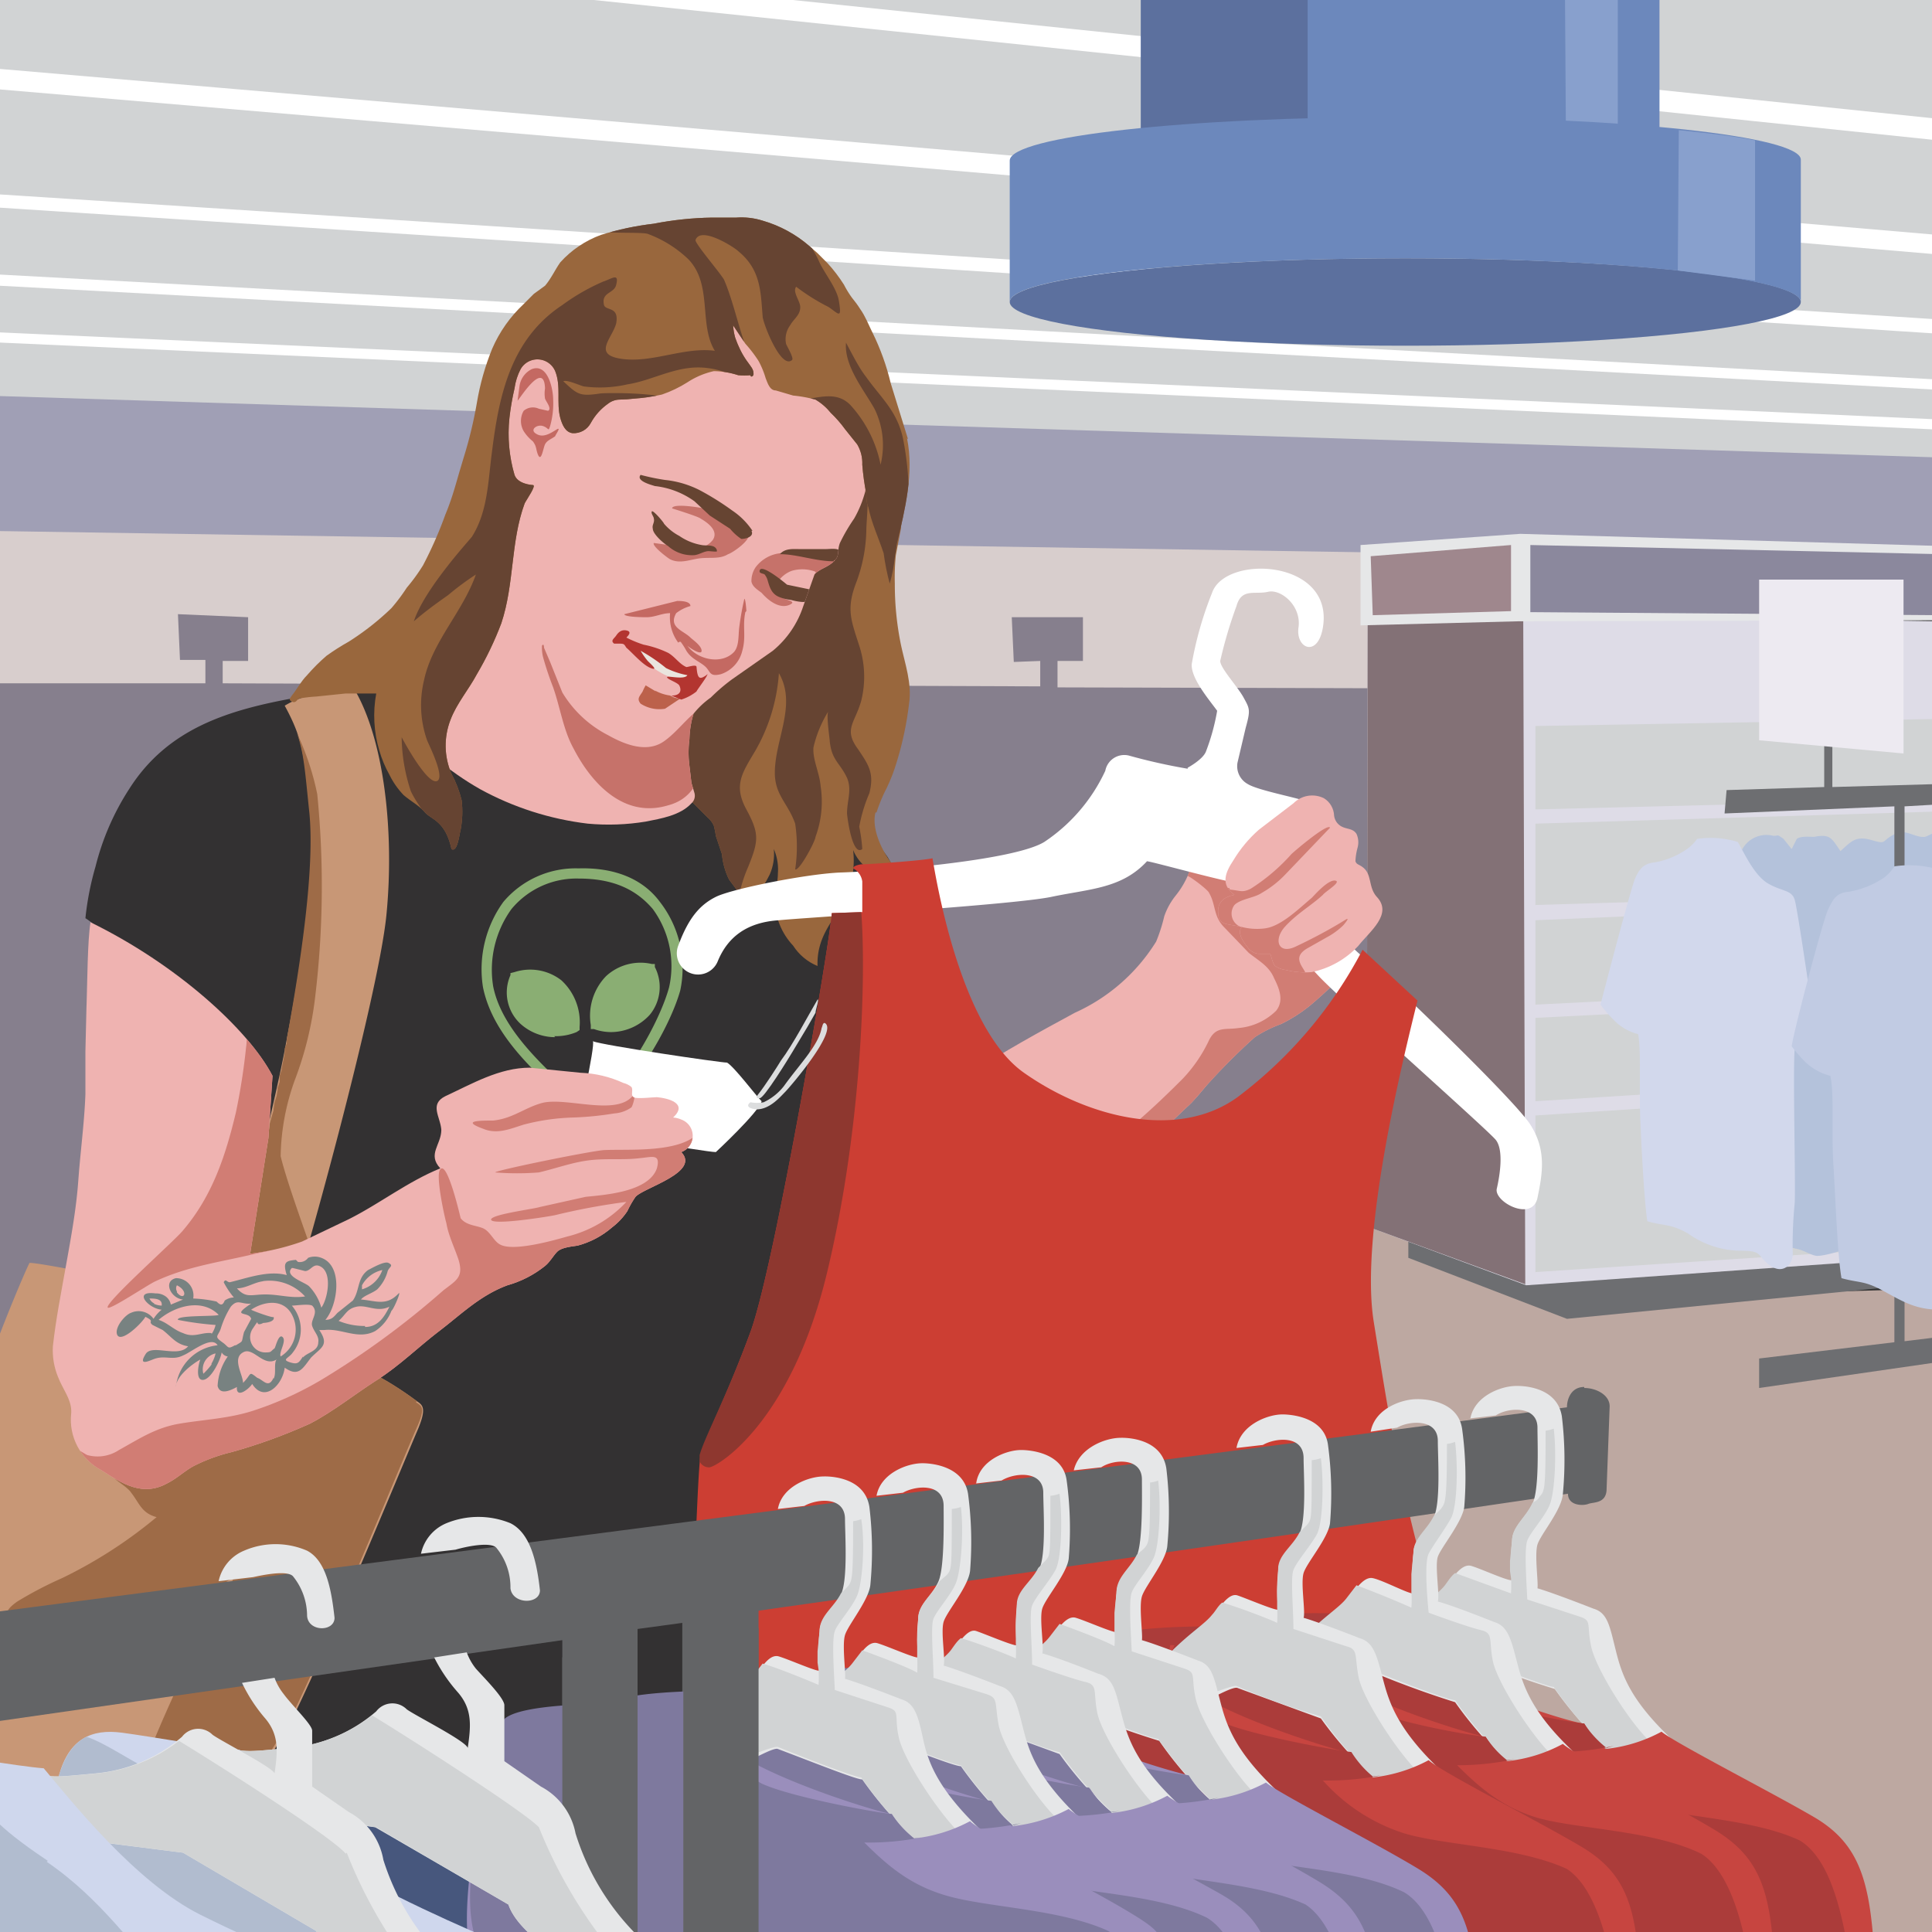 <svg viewBox="0 0 190 190" xmlns="http://www.w3.org/2000/svg"><rect x="0" y="0" width="190" height="190" fill="#333333" stroke="none"/><clipPath id="a"><path d="M0 0h190v190H0z"/></clipPath><clipPath id="b"><path d="M86.2 79.9a15.4 15.4 0 011-2.4 17.2 17.2 0 001-2.6 32.2 32.2 0 001.2-5.7c.3-2-.4-3.9-.8-5.8a29.4 29.4 0 01-.6-6 21.8 21.8 0 01.1-2.8l.5-2.6a4.4 4.4 0 000-1v-1.5a5.2 5.2 0 00-.3-2.2c-.7-1.3-2.4-1-3.6-.6-1.6.5-2.8 1.5-4.4 2a23.1 23.1 0 00-5 2 17.8 17.8 0 00-3.8 3.7 32.5 32.5 0 00-3.4 4.1 36 36 0 00-2.6 5 17 17 0 00-1 5.4 15.8 15.8 0 00.5 5.3 8.7 8.7 0 001 2.4 12.4 12.4 0 001.6 1.8l2 2a2.3 2.3 0 01.6.8 8.7 8.7 0 01.2 1L71 84a7 7 0 00.7 2.5c.5.7 1 1.2 1.2 2 0 .4 0 2 .4 2 .3-.1.3-.8.4-1a6.5 6.5 0 01.6-1.2 16.3 16.3 0 001.4-2.3 5 5 0 00.4-2.5 5 5 0 01.4 2.4c0 .9-.3 1.8-.3 2.6A6.6 6.6 0 0078 93a5.2 5.2 0 002.4 2c-.1-2.7 1.4-4.3 2.2-5.7a8.7 8.7 0 001.3-5.7 4.3 4.3 0 003.3 2.6c.4 0 1.4.4 1.7 0-1.7-1.4-3.3-4.4-2.8-6.3z"/></clipPath><clipPath id="c"><path d="M85.3 45.6a10.7 10.7 0 00-.7-5 12.1 12.1 0 00-2.8-3.9 6.8 6.8 0 00-1.4-1.2c-.7-.4-1.1-1-1.7-1.6A11.6 11.6 0 0074 32a21.3 21.3 0 00-10.9-.1 13 13 0 00-4.5 2.4 20.6 20.6 0 00-3.4 3.3c-.2-1.5-1.4-3-3-2.2-1.3.4-1.7 1.8-2 3-.5 2.2-1.5 9.7 1.8 9.7l-2.3 5.3a30.6 30.6 0 01-2.6 4.8 13.8 13.8 0 01-2.9 3.9 16.7 16.7 0 00-3 2.7 7.7 7.7 0 00-.8 6.9 3.4 3.4 0 001 1.2 15.8 15.8 0 001.5 1.7 28.6 28.6 0 004.3 3A29.3 29.3 0 0057.8 81a22.5 22.5 0 005.7-.2c1.5-.3 3.4-.6 4.5-1.8a1 1 0 00.3-1l-.3-1-.2-1.7a10 10 0 010-2.6 9.3 9.3 0 01.4-2.5 8.2 8.2 0 011.7-1.6 18.4 18.4 0 012.1-1.8l4-2.8a9.5 9.5 0 003-4.4l1.1-3.1c.5-.6 1.4-.7 2-1.4.5-.5.2-.9.5-1.7A17.5 17.5 0 0184 51a11.1 11.1 0 001.1-2.7c0-.3.4-2.5.2-2.6z"/></clipPath><clipPath id="d"><path d="M89.3 43.2l-1.7-5.5a23.8 23.8 0 00-1.8-5c-.4-.8-.7-1.6-1.2-2.3a10.4 10.4 0 00-.8-1.1A9.5 9.5 0 0183 28a15.3 15.3 0 00-1.6-2.1l-1-1-.8-.7a12.2 12.2 0 00-4.6-2.5 7 7 0 00-2.6-.3h-2.4a32.3 32.3 0 00-5.7.6 28.6 28.6 0 00-5.2 1.1 10 10 0 00-4 2.7c-.5.7-.9 1.6-1.5 2.3l-1.1.8-1 1a13.2 13.2 0 00-3.1 4.4 25 25 0 00-1.5 5.3 42.3 42.3 0 01-1.3 5.4c-.6 1.9-1 3.7-1.8 5.6a39.4 39.4 0 01-2.2 5 18.5 18.5 0 01-1.6 2.2 18.4 18.4 0 01-1.5 2 26.2 26.2 0 01-4.2 3.3 22.6 22.6 0 00-2.2 1.4 18.7 18.7 0 00-1.9 1.9c-.6.6-1 1.4-1.5 2-.1.2-.4.4 0 .6s.5-.2.7-.3a14.2 14.2 0 011.7-.2l2.9-.3h3a12 12 0 00.3 5.6 11.3 11.3 0 001 2.4 7.8 7.8 0 001.4 2c.7.6 1.5 1 2.1 1.7s2 .8 2.6 3.6c.6.4.8-1.6.9-1.9a9.5 9.5 0 00.1-2.9 11.2 11.2 0 00-1-2.6 7 7 0 01-.1-5.3c.6-1.6 1.8-3 2.6-4.5a32.5 32.5 0 002.4-5c1.3-3.9.9-8 2.3-11.8.2-.4 1.2-1.8.8-1.8-.1 0-1.5-.1-1.8-1a14.5 14.5 0 01-.5-5.6 25.2 25.2 0 01.5-2.9 5.8 5.8 0 01.6-1.9 1.9 1.9 0 013.4.2c.6 1.5.1 3.1.5 4.6.2.7.5 1.4 1.2 1.5a1.9 1.9 0 001.8-1 5.6 5.6 0 011.7-1.9 1.9 1.9 0 011.1-.4 14.7 14.7 0 001.5-.1 17.2 17.2 0 002.7-.4 11.9 11.9 0 002.5-1.2 7.8 7.8 0 012.6-1.1 8 8 0 012.4.4 7.3 7.3 0 001.2 0s0 .2.2.1a.3.3 0 00.1-.3c0-.4-.3-.7-.5-1a7.7 7.7 0 01-.8-1.3 10.4 10.4 0 01-.5-1.2 5.7 5.7 0 01-.2-1.2l1.2 1.8a13.4 13.4 0 011.3 1.7 8.7 8.7 0 01.7 1.7c.2.5.4 1.2 1 1.2l1.7.5a13.2 13.2 0 012.2.4 5.5 5.5 0 011.5 1.3 11.7 11.7 0 011.4 1.6l1.2 1.5a3.6 3.6 0 01.5 2 25.7 25.7 0 00.4 2.9c0 .4 0 .8.2 1.3.3 1.5 1 3 1.5 4.5a23.6 23.6 0 00.6 3 14.9 14.9 0 00.5-2.6l.2-1.3c.8-3.4 1.7-7 1-10.4z"/></clipPath><clipPath id="e"><path d="M67 110.1a2.4 2.4 0 00-.8-.2c1.5-1.4-.5-1.9-1.6-2-.4 0-2 .2-2.3 0s0-.7-.2-1a2 2 0 00-.8-.4 11 11 0 00-4.2-1l-5-.5c-3 0-5.7 1.6-8.3 2.8-1.6.8-.5 2-.4 3.3 0 1.5-1.4 2.4-.1 3.8-3.2 1.3-6 3.5-9 5l-4.6 2.2a24 24 0 01-5.1 1.2l1.8-11.4.4-6.1c-2.4-4.6-9.5-11-17.9-15.1-.3 1.9-.3 5.7-.4 8.5l-.1 4.2v4.2c-.1 2.8-.5 5.7-.7 8.5s-.7 5.5-1.2 8.3-1 5.3-1.3 8a6.9 6.9 0 00.5 3c.5 1.3 1.4 2.3 1.3 3.6a5.6 5.6 0 003 5.6c2 1.3 4 2.6 6.4 1.3 1-.5 1.7-1.2 2.6-1.7a16.8 16.8 0 013.8-1.4 54 54 0 007.7-2.8c2.3-1.2 4.4-2.9 6.6-4.3s4-3.2 6.1-4.8 4-3.5 6.7-4.5a10.4 10.4 0 003.7-1.9c.5-.4.8-1 1.2-1.4s1.3-.5 2-.6a8.5 8.5 0 003.4-1.8 6.5 6.5 0 001.5-1.6 9.5 9.5 0 01.8-1.4c.8-.9 6.4-2.4 4.5-4.4a1.7 1.7 0 000-3.2z"/></clipPath><clipPath id="f"><path d="M132.5 95c-1-1.3-2.7-1.8-3.6-3.2s-1-3.5-2.6-4.4a19.3 19.3 0 00-4.3-2.7c-1-.3-3.6-1.3-4.5-.4-.5.4-.4 1.1-.6 1.6a8.6 8.6 0 01-1.3 2.2 6.7 6.7 0 00-1.1 2 16.3 16.3 0 01-.8 2.5 18.2 18.2 0 01-8 7c-3.5 1.9-7 3.8-10.3 6-.5.3-1.2.7-1.3 1.3-.3.8.5 2 .9 2.7a20.3 20.3 0 003.2 4.4c2.4 2.2 5.2 4.5 8.7 3.3 3.3-1.2 5.5-4.1 7.8-6.5l2-1.9c.7-.6 1.4-1.5 2-2.2a61.8 61.8 0 014.7-4.7 12.6 12.6 0 012.6-1.3 14.7 14.7 0 002.7-1.7c.5-.4 4.1-3.5 3.8-4z"/></clipPath><clipPath id="g"><path d="M135.4 88.2c-.9-1-.4-2.3-1.5-3-.3-.2-.5-.2-.6-.5a5.8 5.8 0 01.2-1.3 2 2 0 00-.1-1.4c-.4-.6-1-.4-1.6-.8a1.4 1.4 0 01-.6-1 2.1 2.1 0 00-1-1.7 2.6 2.6 0 00-3 .5l-3.4 2.6a12.7 12.7 0 00-2.5 3c-.8 1.2-1.3 2.4.1 3.4-1 .2-1.7.7-1.6 1.8 0 1.4 1.4 1 2.3 1.4-.5.6.3 1.6.7 2.1a1.5 1.5 0 001 .5h1.1c.1 0 .2.9.5 1.2a2.4 2.4 0 001.1.4 7.7 7.7 0 002.5.2 8.7 8.7 0 004.6-2.6c1.1-1.4 3.4-3.1 1.8-4.8z"/></clipPath><g clip-path="url(#a)"><path d="M136 192.2l-3.3-73 22.4 8.5 36.6-1-.4 64.4z" fill="#bda8a1"/><path d="M-1.4 50.5v19.7L137 71l54.2-12.7v-4.6z" fill="#d8cecd"/><path d="M-1.5 39.1l192.8 6.3V-.8H-1.5z" fill="#d1d3d4"/><path d="M-2.3 8.6l.2-2 193.8 16.6-.2 1.9zM-1.9 20.3V19L192 31.5l-.1 1.4zM-1.9 28v-1.1L192 37.4l-.1 1zM-2 33.6v-1l193.8 8.7v1zM46.9-1.2l.2-2 145.6 15.1-.2 2.1z" fill="#fff"/><path d="M104 67.6V65h2.5v-4.3h-7l.2 4.4 2.6-.1v2.5l-80.4-.3v-2.2h2.5v-4.3l-6.9-.3.2 4.5h2.5v2.3H-1.4l-1.4 69.2 23.5-13.3 120.5-6.7V67.7z" fill="#867f8d"/><path d="M-1.6 38.9L191.1 45v10.2l-192.9-3z" fill="#a09fb5"/><path d="M138.5 120.7v3l15.6 6 32.6-3.2v-3.3l-35 2.4z" fill="#6d6e71"/><path d="M134.5 61l15.3-.5 41.3.6v62.4l-41 2.9-15.7-5.8.1-59.5z" fill="#dedce7"/><g fill="#d1d3d4"><path d="M151 71.4l39.8-.7v7.9l-39.8 1zM151 81l39.8-1.2v8L151 89zM151 90.5l39.8-1.7v8l-39.8 2zM151 100.1l39.8-2v7.7l-39.8 2.5zM151 109.7l39.8-2.6v15.4l-39.8 2.6z"/></g><path d="M134.5 61l15.3-.5.2 65.8-15.6-5.7z" fill="#837176"/><path d="M133.8 61.5v-7.9l15.7-1.1 41.6 1.2V61l-41.8.1z" fill="#e6e7e8"/><path d="M150.5 53.6v6.6l40.4.3v-6z" fill="#8b889d"/><path d="M135 60.5l13.6-.4v-6.5l-13.8 1.1z" fill="#9f878d"/><path d="M191.2 84a10.6 10.6 0 00-.5-2c-.4-.3-1 .2-1.4.3-1 .1-1.8-.8-2.9-.3-1.5.7-.7 1.1-2.4.6-1.5-.4-1.9.1-3 1.1-.9-1.3-1-1.7-2.6-1.4-.4 0-1.3-.1-1.7.2l-.5 1-.8-1c-.7-.5-.4-.3-1-.3a2.7 2.7 0 00-3.1 1.4c0-.4-.3.2-.3.2a3.8 3.8 0 000 1.7l.9 6c.3 3.4.8 6.8 1.4 10.2 1.2 6.1 0 12 .6 18.2 0 1.2-.3 2.2.8 2.7.6.2 1.3 0 1.9.2.7.1 1.4.6 2 .7s3.6-.7 3.9-1.3l-.3-1.2a10 10 0 01.1-2.6c.4-3.2-.1-6.9-.1-10.2a57.1 57.1 0 01.8-10 21 21 0 014.5-10.2 4.3 4.3 0 011.4-1.1c.5-.3.8 0 1.4-.3a2.7 2.7 0 00.9-2.6zm-.4.7a7.5 7.5 0 00-.1-.9 1.1 1.1 0 010 .9zm-.3-2.1a2.6 2.6 0 00-.2-.3c.2 0 .2.1.2.3z" fill="#b4c2db"/><path d="M173 133.6v2.9l18-2.6-.4-2.4-3.3.4V79.3l3.5-.2v-2l-10.6.3v-4.5h-.8v4.5l-9.6.3-.2 2.3 16.7-.7V132z" fill="#6d6e71"/><path d="M173 57v15.8l14.2 1.3V57z" fill="#edeaf1"/><path d="M157.4 98.8c.3-1.2 3-11.5 3.4-12.4s.8-1.5 2-1.6a8 8 0 003.1-1.3 4 4 0 001-1 9.2 9.2 0 014 .3c.6 1 1.6 3.3 3 4.1s2.3.6 2.6 1.6 1.8 11.4 2 12.8a3.1 3.1 0 01-2 1.8c-.2 2.2.1 13 0 15.2a41.6 41.6 0 00-.2 4.8c.1 1.3-1 2.3-2.3 1.3s-.6-1.4-2.9-1.4a9 9 0 01-5.1-1.7c-1.8-1-2.3-.7-4-1.2-.3-2-.6-7.6-.7-10.4s.1-6.5-.2-8a5 5 0 01-2.4-1.4 12.6 12.6 0 01-1.3-1.5z" fill="#d2d8ec"/><path d="M192.3 88.4c-.8-1-1.3-2.2-1.7-2.9a10 10 0 00-4.3-.3 4.3 4.3 0 01-1 1.1 8.8 8.8 0 01-3.5 1.4c-1.2.1-1.5.7-2 1.7s-3.4 12-3.6 13.5a14.5 14.5 0 001.2 1.4 5.5 5.5 0 002.6 1.5c.4 1.7.1 5.6.3 8.7s.4 9 .8 11.2c1.8.5 2.2.2 4.2 1.3s3.2 1.8 5.5 1.8a6.7 6.7 0 011.5.1z" fill="#c1cbe3"/><path d="M112.2-1.1h51v15.3h-51z" fill="#6c88bc"/><path d="M112.2-1.1h16.4v15.3h-16.4z" fill="#5c709e"/><path d="M153.9-1.6h5.2v15.3H154z" fill="#88a0cd"/><ellipse cx="138.2" cy="29.7" fill="#5c709e" rx="38.9" ry="4.3"/><path d="M138.2 11.5c-21.5 0-38.9 1.9-38.9 4.3v13.9c0-2.4 17.4-4.3 38.9-4.3s38.9 2 38.9 4.3v-14c0-2.3-17.4-4.2-38.9-4.2z" fill="#6c88bc"/><path d="M165 26.6l7.6 1V13.8c-2-.4-4.5-.7-7.5-1z" fill="#88a0cd"/><path d="M90.7 90c-1.4-1.4-2.4-4-3.4-5.7a12.6 12.6 0 00-6.1-4.7c-3-1.1-5.1-2.9-8.4-3-3.7-.1-7.3.8-11 .6-6.7-.3-12-2-17-6.8-.8-.8-2-2.6-3-3-.8-.3-1.7 0-2.6.2-3.3.6-6.7.5-10 1-6.7 1.2-12.7 3-16.5 9a25.2 25.2 0 00-3.3 7.6 28.6 28.6 0 00-1 5.1c1.7 1 10 9.1 14.2 13 1.1 1.2-1.3 15.3-1.9 18.9a18.1 18.1 0 00.3 9c1.1 3.4 2.5 6.7 3 10.3 1 5.7-.5 12-1 17.7-.6 6-1.7 11.8-2.4 17.7a43.1 43.1 0 00.1 8.2 42.2 42.2 0 01.3 4.6c0 .4-.3 1.8-.1 2 .4.7 1.1.2 1.9.2 3 0 6 .5 9 .4a66.6 66.6 0 0111 1 57.4 57.4 0 0010.1.6c3.3 0 6.6.7 9.9 0 2.6-.4 5.3-1 8-1.3l4.7-.8c1.6-.2 2.4.3 1.9-1.5-.8-2.8-.5-5.3-.6-8.3-.1-3.2-.6-6.3-.7-9.6-.1-2.6-.7-5.1-.5-7.8a27 27 0 013-10.6 91.7 91.7 0 004.2-10.3l.3-.1a18.1 18.1 0 00.8-3.3l1.4-5.6a152 152 0 003.6-21.9c.4-4 1.2-8 1.3-12 0-1.9-.2-3.7 0-5.6 0-.7.9-4.7.5-5.2z" fill="#333132"/><path d="M58.4 110l-.3-.2c-3.2-1.8-3.7-2.5-3.8-2.8-3.1-2.9-6-6-6.8-9.9a11.3 11.3 0 012-8.4 9.3 9.3 0 017.4-3.3c3.5-.1 6.3 1 8 3.3a10.6 10.6 0 012 8.7c-1 3.6-4.7 10-8.3 12.3zm-2.9-3a19.3 19.3 0 002.8 1.7c3.3-2.3 6.6-8.3 7.5-11.6a9.5 9.5 0 00-1.6-7.7c-1.7-2-4-3-7.3-3a8.3 8.3 0 00-6.6 3 10.2 10.2 0 00-1.8 7.6c.7 3.5 3.6 6.6 6.6 9.4l.5.4z" fill="#8aae73"/><path d="M60.1 101.5a5.1 5.1 0 01-1.7-.3h-.3v-.4a5.6 5.6 0 011.5-4.8 5 5 0 014.5-1.2h.3v.3a4.3 4.3 0 01-.5 4.7 5.2 5.2 0 01-3.8 1.7zM54.6 102a5.1 5.1 0 01-3.4-1.3 4.2 4.2 0 01-1-4.8v-.2l.4-.1a5 5 0 014.6.8A5.6 5.6 0 0157 101v.3l-.3.2a5.3 5.3 0 01-2.2.4z" fill="#8aae73"/><path d="M78.6 184c.3-2.5.3-6.3-1.5-7.2-1.5-.7-6 1-7.5 1a127.6 127.6 0 01-23.4.5c-6.7-.5-13.4-1.3-20.1-1.7-7-.4-9.3-1-8.7 7.4.6 8 1.7 11 10 10.4 7.2-.5 14.3-.4 21.5-.8l24-1.5c6.5-.5 4.8-2.1 5.7-8.2z" fill="#47577d"/><path d="M28 69.4c1-.6 2.5-1.3 6.8-1.7 3 5 4 14.2 3.2 22.3s-8.4 35.7-10 40c1.4 1.1 8.6 5 10 5.8a33.4 33.4 0 013 2c.6.4 1 .7 0 3s-10.6 25.6-13 29.6-4.2 7-8.3 7.2S.3 175-.8 174.7l-.1-40.9c0-.6 3-8 3.8-9.6 1.1-.1 18.9 3.6 18.9 3.6 1.6-4.4 5.5-20.4 6.4-25.6 1.5-7.7 2.9-17 2.3-22.5s-.7-7-2.5-10.3z" fill="#c89776"/><path d="M41 137.8a33.4 33.4 0 00-3-2c-1.5-.9-8.7-4.7-10-5.8l2.3-8c-.8-2.3-2.2-6.2-2.7-8.3a23 23 0 011.4-7.5 33.8 33.8 0 002-8.2 91.4 91.4 0 00.2-19.9 26.2 26.2 0 00-2-6c.7 2 .8 3.8 1.2 7.6.6 5.5-.8 14.8-2.2 22.5v.4l-.2.5v.4l-.1.6-.1.5-.1.5v.1l-.2.6v.6l-.2.6v.2l-.1.6-.2.6-.1.7v.1l-.4 1.4c0 .6-.2 1-.3 1.6l-.2.7-.4 1.5-.5 2.3L23 124c.2 2.5.5 5.5-.7 7-2 2.4-4.6 4.5-6.7 6.9-1.4 1.6-5.7 5.1-4.3 7.5.1.2 1.3.9 1.6 1.4.8 1 1 2 2.5 2.4a45.3 45.3 0 01-9.3 6 37.6 37.6 0 00-4.4 2.3c-1.7 1.2-1 1.6.7 2.2 6.7 2.3 15-1 20.6-4.6-1 2.8-3 5.4-4.2 8A136 136 0 0014 174a17.6 17.6 0 00-1.4 3l.6.1 1 .1h.5l1 .2H19.5c4.1-.2 6-3.3 8.4-7.2s12-27.4 13-29.6.6-2.3 0-2.7z" fill="#9e6b47"/><g clip-path="url(#b)"><path d="M86.2 79.9a15.4 15.4 0 011-2.4 17.2 17.2 0 001-2.6 32.2 32.2 0 001.2-5.7c.3-2-.4-3.9-.8-5.8a29.4 29.4 0 01-.6-6 21.8 21.8 0 01.1-2.8l.5-2.6a4.4 4.4 0 000-1v-1.5a5.2 5.2 0 00-.3-2.2c-.7-1.3-2.4-1-3.6-.6-1.6.5-2.8 1.5-4.4 2a23.1 23.1 0 00-5 2 17.8 17.8 0 00-3.8 3.7 32.5 32.5 0 00-3.4 4.1 36 36 0 00-2.6 5 17 17 0 00-1 5.4 15.8 15.8 0 00.5 5.3 8.7 8.7 0 001 2.4 12.4 12.4 0 001.6 1.8l2 2a2.3 2.3 0 01.6.8 8.7 8.7 0 01.2 1L71 84a7 7 0 00.7 2.5c.5.7 1 1.2 1.2 2 0 .4 0 2 .4 2 .3-.1.3-.8.4-1a6.5 6.5 0 01.6-1.2 16.3 16.3 0 001.4-2.3 5 5 0 00.4-2.5 5 5 0 01.4 2.4c0 .9-.3 1.8-.3 2.6A6.6 6.6 0 0078 93a5.2 5.2 0 002.4 2c-.1-2.7 1.4-4.3 2.2-5.7a8.7 8.7 0 001.3-5.7 4.3 4.3 0 003.3 2.6c.4 0 1.4.4 1.7 0-1.7-1.4-3.3-4.4-2.8-6.3z" fill="#99673d"/><path d="M85.5 78c.5-2-.1-2.8-1.1-4.3-1.5-2-.3-2.6.3-4.8a9.8 9.8 0 00-.2-5.4c-.8-2.5-1.3-3.6-.3-6.2a15.4 15.4 0 001-5.2c0-1 .5-5.4-.3-6-1-.7-2 2.2-2.4 3a29.9 29.9 0 01-3.8 5.9 27.5 27.5 0 00-4.4 7.2c-1.7 3.7-6.1 4.4-7.6 8.4s0 8 1.2 11.8a33.7 33.7 0 002.8 6.2c.4.7 1.7 3.7 2.2 2.4.1-.2-.3-2-.3-2.5a14 14 0 011-3.3c1-2.5 1.1-3.2-.2-5.6s-.4-3.6.9-5.8a17.7 17.7 0 002.3-7.6c1.8 3.1-.4 6.5-.4 9.8 0 2.2 1.3 3 2 5a15.2 15.2 0 010 4.5c.4.2 2-2.8 2-3.2a10 10 0 00.5-5c-.1-1.3-.8-2.6-.7-3.8a11.6 11.6 0 011.5-3.6c-.3.2.1 2.7.1 3 .2 1.9 1 2.1 1.7 3.6.5 1.2 0 2.2 0 3.5 0 .2.5 4.3 1.5 3.5a16 16 0 00-.3-2.2 15.3 15.3 0 011-3.3z" fill="#664432"/></g><g clip-path="url(#c)"><path d="M85.3 45.6a10.7 10.7 0 00-.7-5 12.1 12.1 0 00-2.8-3.9 6.8 6.8 0 00-1.4-1.2c-.7-.4-1.1-1-1.7-1.6A11.6 11.6 0 0074 32a21.3 21.3 0 00-10.9-.1 13 13 0 00-4.5 2.4 20.6 20.6 0 00-3.4 3.3c-.2-1.5-1.4-3-3-2.2-1.3.4-1.7 1.8-2 3-.5 2.2-1.5 9.7 1.8 9.7l-2.3 5.3a30.6 30.6 0 01-2.6 4.8 13.8 13.8 0 01-2.9 3.9 16.7 16.7 0 00-3 2.7 7.7 7.7 0 00-.8 6.9 3.4 3.4 0 001 1.2 15.8 15.8 0 001.5 1.7 28.6 28.6 0 004.3 3A29.3 29.3 0 0057.8 81a22.5 22.5 0 005.7-.2c1.5-.3 3.4-.6 4.5-1.8a1 1 0 00.3-1l-.3-1-.2-1.7a10 10 0 010-2.6 9.3 9.3 0 01.4-2.5 8.2 8.2 0 011.7-1.6 18.4 18.4 0 012.1-1.8l4-2.8a9.5 9.5 0 003-4.4l1.1-3.1c.5-.6 1.4-.7 2-1.4.5-.5.2-.9.5-1.7A17.5 17.5 0 0184 51a11.1 11.1 0 001.1-2.7c0-.3.4-2.5.2-2.6z" fill="#efb3b1"/><path d="M54.8 42.2c-.5.3-1.3.9-2 .5-.8-.4 0-1 .6-.8s.5.6.7 0a8.1 8.1 0 00.3-2.6c0-1-.5-3.6-2.1-3a2.2 2.2 0 00-1.2 1.6l-.2 1.5c.1 0 2.6-4.1 2.7-1.2a3.1 3.1 0 000 1c.1.3.7 1 .3 1.2l-.9-.2a1.4 1.4 0 00-1.5.2 2 2 0 000 2 4.1 4.1 0 00.9 1c.3.4.3.6.4 1 .4 1.4.6-.3.8-.7s.6-.5 1-.8c0-.1.6-.9.2-.7z" fill="#c46962"/><path d="M73.6 52.5c-.2-.3-1.2-.6-1.5-.8L70 50.2c-.4-.2-3.9-.8-3.9-.2 0 0 2.6.8 2.8 1 .7.4 1.8 1.2 1.2 2.1a2.2 2.2 0 01-2.1.8l-3.7-.5c-.2.3 1.4 1.5 1.6 1.6 1 .5 2 0 3-.1s1.9.1 2.7-.4c.4-.1 2.3-1.4 2-2zM82.3 55c.1-.2-2.2-.6-2.6-.6a15.6 15.6 0 00-2.9 0 3.5 3.5 0 00-2.5 1.4 2.4 2.4 0 00-.4 1.4c.1.5.6.8 1 1.1.6.7 1.7 1.6 2.7 1.2.7-.3.1-.4-.4-.6s-.9-.4-1-.8c0-.9 1-1.8 1.8-2a3.7 3.7 0 011.8 0c.8.2.2.2.3.6 0 0 2.6-.7 2.1-1.7z" fill="#c6726a"/><path d="M73.4 60.1c0-.2-.1-1.3-.2-1.2a27.3 27.3 0 00-.5 2.8c-.1.8 0 1.8-.5 2.4-1.2 1.3-3.6.8-4.6-.6.2.2 1.4 1 1.4.5s-.9-1.1-1.1-1.3c-.7-.7-2.2-1-1.4-2.4a4 4 0 011.4-.7c0-.5-1-.5-1.3-.5l-5.2 1.3c0 .3 2 .3 2.2.3.8 0 1.5-.4 2.3-.4a4.2 4.2 0 00.8 2.9s.2-.2.3 0a6.8 6.8 0 01.5.8c.5.8 1.2 1 1.8 1.5s.4 1.1 1.6.8A3.2 3.2 0 0073 64c.4-1.4 0-2.4.3-3.8z" fill="#c46962"/><path d="M70 69.1c-2 .7-3 2.6-4.7 3.8s-3.9.3-5.5-.6a11.2 11.2 0 01-4.5-4.2l-1.2-3-.6-1.4s0-.5-.2-.2a4 4 0 00.1 1.1 31 31 0 001 3c.7 2 1 4.2 2 6 1.8 3.5 5 6.9 9.3 5.6 2.3-.6 3.3-2.5 3.4-4.8a24 24 0 01.3-3.6 10.1 10.1 0 01.5-1.3s.2-.5 0-.4z" fill="#c6726a"/><path d="M64.5 68l-1-.6a4.2 4.2 0 00-.3.6c-.3.5-.6.7-.2 1.2a3.4 3.4 0 002.4.5l1.5-1c-.3 0-.7-.1-1-.3a4.2 4.2 0 01-1.5-.5z" fill="#bc614b"/><path d="M67.4 66l-1.4-.6a6.5 6.5 0 01-.9-.5l-.8-.5a3.8 3.8 0 00-.7-.3 1.5 1.5 0 01-.4-.2c-.2-.2-.3-.2-.4 0-.2.5.6 1 .8 1.2a5.5 5.5 0 001.3 1 4.9 4.9 0 001.9.7c.3 0 1.1.4 1.2 0s-.4-.6-.6-.7z" fill="#eae5de"/><path d="M69.6 66.3c-.8.6-1 .5-1.1-.7 0-.3-.8 0-1 0-.7-.3-1.1-1-1.8-1.4a10.1 10.1 0 00-2.4-.8 10.8 10.8 0 01-1.7-.7c.3-.3.5-.6 0-.7s-.8.2-1 .5-.6.5-.2.8h.6c.4 0 .4.1.6.4.6.5 1.6 1.7 2.4 2s0-.4-.3-.7a7.2 7.2 0 01-.7-1 16.4 16.4 0 012.5 1.7 8 8 0 002.1.7c-.3.5-2 0-2 .2s1 .5 1.2.8c.3.6 0 1-.7 1H66l1 .4a4.7 4.7 0 001.5-.8c0-.1 1.4-1.9 1-1.7z" fill="#b33530"/><g fill="#664432"><path d="M82 55.2c-1.8 0-3.6-.7-5.3-.7.5-.6 1.3-.5 2-.5h2.5c.3 0 1.1-.1 1.3.1s-.1 1-.5 1zM79.8 58l-2.4-.5s-2.7-2.3-2.7-1.3c0 .2.4.2.5.3a1.7 1.7 0 01.3.6c.2.7.4 1.3 1.1 1.6a4.3 4.3 0 001.2.3 5.3 5.3 0 001.1.2c.4 0 .3 0 .6-.3a4.8 4.8 0 00.3-1zM74 52.2a7.2 7.2 0 00-2-2 27 27 0 00-3.2-2 9.7 9.7 0 00-3.4-1 21.6 21.6 0 01-2.4-.5c-.5.6 1.1 1 1.4 1.1a8.2 8.2 0 013.9 1.5l1.5 1.4 2 1.3a5.1 5.1 0 001.1 1c.4 0 1.3-.2 1-.8zM70.5 54.1c-.2-.6-1-.4-1.5-.5a5.5 5.5 0 01-2.2-.9 5 5 0 01-1.5-1.2c0-.1-1.1-1.4-1.2-1.2s.2.5.2.7c.1.4-.2.6-.1 1 0 .5 1 1.4 1.5 1.7a3.5 3.5 0 002.5.9c.5 0 1-.4 1.5-.4.1 0 .9.1.8 0z"/></g></g><g clip-path="url(#d)"><path d="M89.3 43.2l-1.7-5.5a23.8 23.8 0 00-1.8-5c-.4-.8-.7-1.6-1.2-2.3a10.4 10.4 0 00-.8-1.1A9.5 9.5 0 0183 28a15.3 15.3 0 00-1.6-2.1l-1-1-.8-.7a12.2 12.2 0 00-4.6-2.5 7 7 0 00-2.6-.3h-2.4a32.3 32.3 0 00-5.7.6 28.6 28.6 0 00-5.2 1.1 10 10 0 00-4 2.7c-.5.7-.9 1.6-1.5 2.3l-1.1.8-1 1a13.2 13.2 0 00-3.1 4.4 25 25 0 00-1.5 5.3 42.3 42.3 0 01-1.3 5.4c-.6 1.9-1 3.7-1.8 5.6a39.4 39.4 0 01-2.2 5 18.5 18.5 0 01-1.6 2.2 18.4 18.4 0 01-1.5 2 26.2 26.2 0 01-4.2 3.3 22.6 22.6 0 00-2.2 1.4 18.7 18.7 0 00-1.9 1.9c-.6.6-1 1.4-1.5 2-.1.2-.4.4 0 .6s.5-.2.7-.3a14.2 14.2 0 011.7-.2l2.9-.3h3a12 12 0 00.3 5.6 11.3 11.3 0 001 2.4 7.8 7.8 0 001.4 2c.7.6 1.5 1 2.1 1.7s2 .8 2.6 3.6c.6.4.8-1.6.9-1.9a9.5 9.5 0 00.1-2.9 11.2 11.2 0 00-1-2.6 7 7 0 01-.1-5.3c.6-1.6 1.8-3 2.6-4.5a32.5 32.5 0 002.4-5c1.3-3.9.9-8 2.3-11.8.2-.4 1.2-1.8.8-1.8-.1 0-1.5-.1-1.8-1a14.5 14.5 0 01-.5-5.6 25.2 25.2 0 01.5-2.9 5.8 5.8 0 01.6-1.9 1.9 1.9 0 013.4.2c.6 1.5.1 3.1.5 4.6.2.7.5 1.4 1.2 1.5a1.9 1.9 0 001.8-1 5.6 5.6 0 011.7-1.9 1.9 1.9 0 011.1-.4 14.7 14.7 0 001.5-.1 17.2 17.2 0 002.7-.4 11.9 11.9 0 002.5-1.2 7.8 7.8 0 012.6-1.1 8 8 0 012.4.4 7.3 7.3 0 001.2 0s0 .2.2.1a.3.3 0 00.1-.3c0-.4-.3-.7-.5-1a7.7 7.7 0 01-.8-1.3 10.4 10.4 0 01-.5-1.2 5.7 5.7 0 01-.2-1.2l1.2 1.8a13.4 13.4 0 011.3 1.7 8.7 8.7 0 01.7 1.7c.2.5.4 1.2 1 1.2l1.7.5a13.2 13.2 0 012.2.4 5.5 5.5 0 011.5 1.3 11.7 11.7 0 011.4 1.6l1.2 1.5a3.6 3.6 0 01.5 2 25.7 25.7 0 00.4 2.9c0 .4 0 .8.2 1.3.3 1.5 1 3 1.5 4.5a23.6 23.6 0 00.6 3 14.9 14.9 0 00.5-2.6l.2-1.3c.8-3.4 1.7-7 1-10.4z" fill="#99673d"/><path d="M88.8 43.1c-.6-2.7-2.1-3.9-3.6-6-.7-.9-1.2-1.9-2-3.4C83 36 85 38.4 86 40.2a8.1 8.1 0 01.6 5.5 12.2 12.2 0 00-3-5.9c-1.8-1.8-4.2 0-6.3-.6-3.9-1.3-4.4-7.8-6.1-11.7-.4-.7-2.9-3.6-2.8-3.9.5-1.4 3.8.7 4.2 1.1 2.2 1.8 2.2 3.9 2.4 6.4 0 .6 1.8 5.3 2.9 4.3.2-.2-.6-1.5-.6-1.6a2.3 2.3 0 01.4-1.8c.4-.7 1-1 1-1.8 0-.6-.8-1.5-.4-2a20.1 20.1 0 003.2 2c1 .7 1.3 1.2 1-.6-.2-1.3-1.5-2.8-2-4a10 10 0 00-3.2-3.9c-2.2-1.6-6-1.8-8.6-1.3-.9.1-9.5 1.5-9.3 2.3 0 .3 3.7.1 4.3.3a11.5 11.5 0 014 2.5c2.4 2.5 1 6.4 2.6 9-3-.4-6.1 1.2-9.1.8s-1-2-.6-3.5c.3-1.7-1-1.2-1.2-1.8-.3-1.3 1-1.1 1.2-2 .3-1.2-.4-.6-1.3-.3a20.6 20.6 0 00-4 2.3c-5 3.3-6.2 8.7-6.9 14.3-.4 2.9-.4 6-2 8.5-.4.5-4.7 5.2-5.7 8.3 1.5-1.3 3-2.3 3.4-2.6a27.2 27.2 0 012.7-2c-1.3 3.7-4.3 6.6-5.1 10.4a10.4 10.4 0 00.3 5.9c.1.3 1.8 3.6 1 4s-2.7-2.8-3.5-4.3a17.4 17.4 0 00.9 5.3c.7 1.5 1.9 2.7 2.6 4.1.6 1.2.5 4.5 2.2 4 3.5-1 1.2-9.5 1.4-11.8.5-4.7 2.5-9.8 3.9-14.3a42.5 42.5 0 001.4-6.4 25 25 0 01.6-2.9c.2-.8 1.4-2.5 1.3-3.3 0-1.3-1.9-1-2.4-2.3s-.4-4.9.4-5.8c2.2-2.1 1.8 1.6 2.2 2.7.6 1.5 1.8 2.4 3.3 1.8s2.2-2.4 3.7-3c.8-.3 5.3-.3 5.2-1 0-1-6.4-1-7.2-.9-2 .3-2.2.1-3.6-1.2.3-.2 1.6.4 2 .5a12.1 12.1 0 004.3-.2c2.6-.4 5-2 7.9-1.6 2.5.3 3.7 1.6 5.6 2.9 1 .6 1.6.5 2.5 1.1a30.8 30.8 0 013.1 2.8 13.5 13.5 0 013.8 6.9c.6 2.1.1 5.3 1.4 7.2 1.9 3 2.8-2 3-3.4a30 30 0 00-.2-10.6z" fill="#664432"/></g><path d="M58.3 102.4c1 .4 12.5 2.1 13.2 2.1.7.4 2.8 3.2 3.4 3.8-.3 1.1-4.5 5-4.5 5-1 0-13.7-2.2-13.7-2.2s1.9-8.4 1.6-8.7z" fill="#fff"/><g clip-path="url(#e)"><path d="M67 110.1a2.4 2.4 0 00-.8-.2c1.5-1.4-.5-1.9-1.6-2-.4 0-2 .2-2.3 0s0-.7-.2-1a2 2 0 00-.8-.4 11 11 0 00-4.2-1l-5-.5c-3 0-5.7 1.6-8.3 2.8-1.6.8-.5 2-.4 3.3 0 1.5-1.4 2.4-.1 3.8-3.2 1.3-6 3.5-9 5l-4.6 2.2a24 24 0 01-5.1 1.2l1.8-11.4.4-6.1c-2.4-4.6-9.5-11-17.9-15.1-.3 1.9-.3 5.7-.4 8.5l-.1 4.2v4.2c-.1 2.8-.5 5.7-.7 8.5s-.7 5.5-1.2 8.3-1 5.3-1.3 8a6.9 6.9 0 00.5 3c.5 1.3 1.4 2.3 1.3 3.6a5.6 5.6 0 003 5.6c2 1.3 4 2.6 6.4 1.3 1-.5 1.7-1.2 2.6-1.7a16.8 16.8 0 013.8-1.4 54 54 0 007.7-2.8c2.3-1.2 4.4-2.9 6.6-4.3s4-3.2 6.1-4.8 4-3.5 6.7-4.5a10.4 10.4 0 003.7-1.9c.5-.4.8-1 1.2-1.4s1.3-.5 2-.6a8.5 8.5 0 003.4-1.8 6.5 6.5 0 001.5-1.6 9.5 9.5 0 01.8-1.4c.8-.9 6.4-2.4 4.5-4.4a1.7 1.7 0 000-3.2z" fill="#efb3b1"/><g fill="#d17d74"><path d="M29 107.6c.2-2.6.7-9-3.6-7.3-1.4.5-1 1.3-1.2 2.7a62.7 62.7 0 01-1 6.4c-1 4.2-2.3 8.2-5.2 11.6-.8 1-7.8 7.2-7.4 7.6.3.2 4-2.3 4.7-2.6 3.2-1.5 6.5-1.9 9.8-2.7 1.7-.4 2-.2 2.5-1.6a21.1 21.1 0 00.8-4.3 38.8 38.8 0 00.7-5c0-1.7-.2-3.2-.1-4.8zM68.7 111.4c-1.8 2-6.8 1.6-9.2 1.7-1 0-10.8 2-10.8 2.2a26.9 26.9 0 004.3 0c1.7-.4 3.3-1 5-1.2s3.3 0 4.9-.2c1.2-.1 2.1-.5 1.7 1-.8 2.3-5 2.6-7 2.8l-4.5 1c-.6.2-4.6.7-4.8 1.2-.2.7 5.9-.3 6.3-.4a64.3 64.3 0 017-1.3 11.8 11.8 0 01-5.8 3.4c-1.4.4-5.3 1.5-6.6.8-.6-.3-.9-1.1-1.5-1.5s-1.8-.3-2.4-1.1c0 0-1.3-5.7-2-4.8-.5.5.4 4.6.6 5.3.2 1.2.8 2.4 1.2 3.6.5 1.7-.2 2-1.5 3a82.7 82.7 0 01-12 8.8 33.5 33.5 0 01-6.6 3c-2.4.8-4.9.9-7.3 1.3s-4 1.5-6 2.6a3.8 3.8 0 01-3.1.5c-.3-.1-1.6-1.1-1.9-.8-1 1.3 6.3 5.2 7.2 5.4a6.1 6.1 0 004.6-.4c1.5-.9 2.2-1.7 4-2.2 7.4-2 13.2-6 18.8-11a34 34 0 018.8-6.2 14.3 14.3 0 003.9-2.4c1-1 1.3-1.5 2.3-1.9 2.8-1.1 4.5-2.8 6.8-4.8 1.3-1.1 3.2-2 4.3-3.3a8.4 8.4 0 001-2.4s.8-2.3.3-1.7zM62.2 107.8c-1.7 2-6.7 0-9 .7-1.7.5-2.8 1.5-4.7 1.7-1.3 0-3.2 0-1 .8 1.4.6 2.7 0 4-.4a21.3 21.3 0 014.9-.7 31.2 31.2 0 004-.4 3.3 3.3 0 001.7-.6c.2-.3.5-1.6.1-1.1z"/></g><path d="M39.2 127.2c-1.2 1.3-2.3.7-3.7.6.3-.4 1.1-.6 1.6-1a4 4 0 001-1.7c.1-.5.7-.6.1-.9-.4-.2-1.6.5-2 .7-1.1.8-.8 2-1.5 3l-1.5 1.2c-.3.3-.5.7-1.2.7 1.2-1.4 1.8-5.3-.4-6.1a1.8 1.8 0 00-1.3 0 1 1 0 01-1 .4l-.2-.2c-1 .1-1.3.2-.9 1.5-1.8-.5-3.9.3-5.6.7-.3 0-.4-.4-.6 0a8 8 0 001 1.5 1.6 1.6 0 00-.9.3c-.2.5-.4.5-.8.1a12.7 12.7 0 00-2.3-.3 1.7 1.7 0 00-1.7-2c-1.3.3-.5 2 .7 2.1l-1.2.5a1.3 1.3 0 00-.5-.8 1.6 1.6 0 00-1-.3c-2.3-.3-.7 1.5.6 1.6a3.6 3.6 0 00-.8.9 1.8 1.8 0 00-2.2-.6c-.6.2-1.6 1.4-1.4 2.1.3 1 2.4-1 2.8-1.7 1 .5.2.4.7.8l1 .5c.9.7 1.3 1.4 2.5 1.6-1 1.2-3.6-.3-4.2.8-.8 1.3.6.5 1 .4 1-.3 1.7.2 2.7-.3.8-.3 2.8-2 3.4-1a4.6 4.6 0 00-4.1 4.1c0-1 1.5-2.2 2.4-2.7-.2.5-.5 2.1.3 2s1.7-2 1.8-2.7a.8.8 0 00.6.4 5.5 5.5 0 00-1 2.9c.2.8 1 .6 1.9.1-.1 1.2 1.2.2 1.5-.3 1.2 1.9 3 .1 3.2-1.6 1.4 1 1.8 0 2.6-1 1-1 1.8-1.2.8-2.7h.5c1.7-.2 3.3 1 5 .1a4.2 4.2 0 001.6-2c.2-.1 1-2 .7-1.7zm-24 1a1 1 0 01-.5-.5c.5 0 1.3 0 1.2.7a2 2 0 01-.8-.2zm5.6 6a7.3 7.3 0 01-.8.9 1.6 1.6 0 011.2-2 3.4 3.4 0 01-.4 1zm8-9.5l1.2.3c.6 0 .8-.9 1.6-.4 1.1.7.6 3.2 0 4a5 5 0 00-1.2-2.1c-.4-.4-2.5-1-1.7-1.8zm-3 1.3a4.7 4.7 0 014.2 1.5c-1.4.2-2.5-.2-3.9-.2s-1.9.4-2.8-.6c.9 0 1.7-.6 2.6-.7zm-8.4 1a.6.6 0 010-.6c1.2.6.7 1.6 0 .7zm3.4 4.1c-1-.1-1.7.5-2.8 0-.9-.3-1.5-1-2.4-1.3 1.5-1.3 4.2-2.2 5.9-.5-.1.2-4.2 0-4 .5a29.4 29.4 0 003.7.5 2.5 2.5 0 01-.4.9zm2.3 1.2c-.7.4-.6.2-1.1-.2-1-.7-.6-.6-.3-1.4a9 9 0 011-2.2c.7-.8 1-.2 2-.3-2.1 1.4-.2.7 0 1.5L24 131c-.3 1.1 0 .8-.8 1.3zm3.8 3.2c-.5 1.1-1 .2-1.6 0-.9-.7-.5-.4-1.4.5 0-.8-1.1-2.4 0-3 1-.6 2 1.5 3.3.7-.3.4 0 1.4-.3 1.9zm.7-2.1c-.2-.4.6-1.5.2-1.9s-.7 1-.8 1.1c-.4.3-.3.4-.8.4a1.5 1.5 0 01-1.3-2.4c.8-1.2 0 0 1-.5.2 0 1.2-.1 1-.6.1.2-2.1-.6-2.2-.7 1.2-.8 3-1.1 3.9.3a3.1 3.1 0 01-1 4.3zm2.2 0c-.4.6-.5.8-1.2.6-1-.3-.2-.4.2-1a3.6 3.6 0 00-.1-4.6c.4 0 1.6-.2 2 0 .7.7-.2 1.4 0 2s.7 1 .6 1.6c0 .9-1.1 1-1.5 1.5zm5.8-7a3 3 0 012-1.5 3 3 0 01-2 1.9zm.3 4a6.5 6.5 0 01-2.6-.5c.7-.6.8-1.2 1.8-1.4s2 .6 3.2 0c-.5 1-1.1 2-2.4 2z" fill="#788281"/></g><g clip-path="url(#f)"><path d="M132.5 95c-1-1.3-2.7-1.8-3.6-3.2s-1-3.5-2.6-4.4a19.3 19.3 0 00-4.3-2.7c-1-.3-3.6-1.3-4.5-.4-.5.4-.4 1.1-.6 1.6a8.6 8.6 0 01-1.3 2.2 6.7 6.7 0 00-1.1 2 16.3 16.3 0 01-.8 2.5 18.2 18.2 0 01-8 7c-3.5 1.9-7 3.8-10.3 6-.5.3-1.2.7-1.3 1.3-.3.8.5 2 .9 2.7a20.3 20.3 0 003.2 4.4c2.4 2.2 5.2 4.5 8.7 3.3 3.3-1.2 5.5-4.1 7.8-6.5l2-1.9c.7-.6 1.4-1.5 2-2.2a61.8 61.8 0 014.7-4.7 12.6 12.6 0 012.6-1.3 14.7 14.7 0 002.7-1.7c.5-.4 4.1-3.5 3.8-4z" fill="#efb3b1"/><path d="M133.4 92.7c-.7-1.4-2.8-2-4.1-2.7-1.6-.7-3-1.6-4.6-2.4-1.3-.7-7-3.3-8.1-1.5.1-.2 2.2 1.4 2.3 1.7.7 1.2.4 2.3 1.5 3.4l2.4 2.5c1 .8 2 1.3 2.5 2.5.5 1 1 2.2.2 3.2a6 6 0 01-3.7 1.7c-1.3.2-2.2-.2-2.9 1.2a14.3 14.3 0 01-2.6 3.8c-2 2-4 3.9-6.3 5.7-.5.5-3 2-3.1 2.8-.2 1.2 2.1.9 2.7.8a37.8 37.8 0 003.8-.8 8 8 0 003.5-2.3c2-2 3.4-4.6 5.4-6.7s5-3.2 7.3-5a9.8 9.8 0 003.1-3.6c.5-1.1 1.4-3.1.7-4.3z" fill="#d17d74"/></g><path d="M116.8 75.5s1.5-.8 1.8-1.6a21 21 0 001.1-4c-.8-1.1-2.6-3.2-2.5-4.6a34.9 34.9 0 012-7c1.3-3.8 12-3.3 10.9 3.4-.5 3-2.7 2.1-2.4 0s-1.7-3.8-3-3.5-2.6-.4-3.1 1.4A44 44 0 00120 65c0 .7 1.7 2.5 2.3 3.6s.7 1.2.2 3l-.8 3.4a2 2 0 001 2.1c1.1.7 5.8 1.5 6.2 1.9s.7.5.7 3-.3 4.3.6 5.9 1 3.8 3.6 6 15.1 14.2 16.7 16.7 1.2 4.8.7 7.2-4.3.4-4-.9.7-3.8-.1-4.8-15.5-14-17.5-16.2-6.2-5-7.5-9c-1.4-.1-8.9-2.2-9.3-2.2-2.5 2.7-5.6 2.7-9.4 3.5s-25 2.1-26.8 2.3c-3.1.2-5 1.6-6 4a2 2 0 01-3.9-1.5c1-2.7 2.1-4 3.7-4.8s9.1-2.3 12.4-2.4 16.8-1.1 19.9-3a17 17 0 006-7 1.9 1.9 0 012.3-1.5 57.4 57.4 0 005.8 1.3z" fill="#fff"/><path d="M67.2 191s1.2-46 1.7-47.9 2.5-5.6 4.9-12.1 7.9-38.8 8-41.2l3-.1v-3a1.7 1.7 0 00-.9-1.3c0-.3.8-.4.8-.4.9 0 6.4-.4 7-.6.3 1.6 2.6 16.6 9 21.1s15.2 6.6 21 2.4A43 43 0 00134 93.4l5.4 5c-1.4 5.7-5.7 22.9-4.3 31.6s2.3 14.5 4.5 22.9c.7 9.1 2 9.8.5 17.6s-1.6 20.6-1.6 20.6z" fill="#cc3e33"/><path d="M69.8 144.3c1-.2 8-4.6 11.5-19 3.4-14 3.9-29 3.4-35.6l-2.9.1c-.1 2.4-5.6 34.7-8 41.2s-4.5 10.3-5 12.1v.6a1 1 0 001 .6z" fill="#8e372f"/><path d="M80.8 101.1c-.3 1.7-2.2 3.6-3.7 5.7a5.5 5.5 0 01-2 1.6 3.5 3.5 0 01-1.3 0c-.4.3-.3.6.6.7 1.3 0 2.3-1.2 2.8-1.7s5.3-6.1 3.9-6.8c-.2 0-.2.3-.3.5z" fill="#dcddde"/><path d="M80.4 98.3c-1 1.7-2.4 4.4-3.6 6-.3.5-1.5 2.4-2.3 3.4-.2.3 0 .3.2.3.4.1 2.9-4 3.2-4.5l1.5-2.5.8-1.4c0-.3.4-1.4.2-1.3z" fill="#dcddde"/><g clip-path="url(#g)"><path d="M135.4 88.2c-.9-1-.4-2.3-1.5-3-.3-.2-.5-.2-.6-.5a5.8 5.8 0 01.2-1.3 2 2 0 00-.1-1.4c-.4-.6-1-.4-1.6-.8a1.4 1.4 0 01-.6-1 2.1 2.1 0 00-1-1.7 2.6 2.6 0 00-3 .5l-3.4 2.6a12.7 12.7 0 00-2.5 3c-.8 1.2-1.3 2.4.1 3.4-1 .2-1.7.7-1.6 1.8 0 1.4 1.4 1 2.3 1.4-.5.6.3 1.6.7 2.1a1.5 1.5 0 001 .5h1.1c.1 0 .2.9.5 1.2a2.4 2.4 0 001.1.4 7.7 7.7 0 002.5.2 8.7 8.7 0 004.6-2.6c1.1-1.4 3.4-3.1 1.8-4.8z" fill="#efb3b1"/><path d="M132.4 90.4c-1.6 1-3.3 1.9-5 2.7s-2.2-.7-1-2 2.5-2 3.7-3.1c.2-.3 1.9-1.3 1.2-1.4s-2 1.4-2.3 1.7c-1.2 1-3 2.8-4.6 3a6 6 0 01-2.5-.2 1.4 1.4 0 01-.5-2.1c.6-.6 2-.7 2.7-1.2a10 10 0 002.3-1.8l4.4-4.6c-.2-.5-3.5 2.3-3.8 2.6a18.9 18.9 0 01-4 3.4c-.8.4-1 .2-1.9.1-.4 0 .1-.4-.7 0a3 3 0 00-1 2.2c.1 1.1.7 1 1.3 1.4 1.2.8.6 2.4 2 3.2s3.1 1.8 4.8 1.7c1.3 0 .9-.3.5-1s-.3-1.2.5-1.7l2.3-1.3a7.3 7.3 0 001.3-1s.7-.8.3-.6z" fill="#d17d74"/></g><path d="M155.8 136.4c-1.3 0-1.7 1.2-1.7 2L-1.8 158.7v10.8l57.1-8.2v30.1h7.4v-31.2l4.4-.6v31.8h7.5v-33a13889 13889 0 0079.6-11.5c0 1.2 1.5 1.2 2 1s1.8 0 1.8-1.5l.3-8.1c0-1.1-1.3-1.8-2.5-1.8z" fill="#636466"/><path d="M144.6 139.5c.4-2.2 3-3.2 4.5-3.2 0 0 4-.2 4.5 3a35.6 35.6 0 01.1 7.6c-.1 1.6-2.2 4-2.5 5s.1 3.7 0 4.3c1.4.4 5 1.8 5.5 2 1.4.4 1.6 1.7 2.2 4.1s1.4 5 6 9.2c-1.7 1-6.3 1-6.3 1a38.4 38.4 0 01-5.7-6.4 94 94 0 01-8.3-3c-.6-.3-5.8 3-6.4 2.7-2.9-1.2-.7-5.8-.3-5.9 2.1-2.1 3.5-3 4.2-3.8s1.6-2.4 2.6-2.1 3.6 1.5 4 1.4a16.6 16.6 0 010-3.8c0-1.4 1.3-2.3 2-3.7s.5-6 .5-7.5c0-2.2-2.9-2-4.1-1.2l-2.6.3z" fill="#e6e7e8"/><path d="M158.6 172.5l3.6-1.3c-2-1.9-5.2-7-5.7-9.2s.1-2.6-1.1-3l-5.2-1.7c-.1-2-.3-5 0-5.8s1.7-2.3 2.2-3.5.7-5 .4-7.5a3.6 3.6 0 01-.8.2c0 6-.1 5.9-.6 6.5-.2.4-.6.5-.7.6-.6 1.4-2 2.3-2 3.7l-.2 2v1l.1.7a13.2 13.2 0 010 1.5l-5.5-2c-.4.3-.7.8-1 1.2-.7.9-2.1 1.7-4.2 3.8-.5.2-3.6 4.3-.6 5.5.5.3 6.7-2.5 7.2-2.3 3.8 1.5 7.8 3 8.3 3a37.6 37.6 0 005.8 6.6z" fill="#d1d3d4"/><path d="M138.4 159c-.3.8-1 2.5 2 4.5 4.4 2.9 14.4 6 15.4 6a9.6 9.6 0 002.1 2.5 14.7 14.7 0 005.5-1.7c1.3 1.1 10.9 6 15 8.4s5.3 5.7 5.8 11.7c-1.2.2-12 0-12 0s-17.8-5.9-23.7-12.5c-2-2.2-30.1-14.7-31-16.6-1.9-3.7 21-2.3 21-2.3z" fill="#c74540"/><path d="M172.3 190.4h9.2c-.6-3-1.7-7.7-4.5-9.4-4.7-2.2-12-2.3-16-3.5-3.4-1-5.6-2.8-8-5.2a26.5 26.5 0 005.7-.6l-.7.2a9.6 9.6 0 01-2.2-2.4c-1.9-.2-10-1.7-12.8-3-3.5-2-2.1-2.8-2.7-3.2-3-2-2.4-3.7-2.3-4.4 0 0-22.4-1.4-20.5 2.3.9 1.8 27.2 13.5 30.7 16.3l.1.1.2.2c6 6.6 23.7 12.5 23.7 12.5h.1z" fill="#ab3c3a"/><path d="M134.8 140.8c.4-2.3 3.1-3.2 4.5-3.2 0 0 4.1-.2 4.5 3a35 35 0 01.2 7.6c-.2 1.5-2.3 4-2.6 4.9s.2 3.8 0 4.4c1.5.4 5 1.8 5.5 2 1.4.4 1.7 1.7 2.3 4s1.4 5 6 9.2c-1.8 1-6.3 1.2-6.3 1.2a38.3 38.3 0 01-5.8-6.5 94 94 0 01-8.2-3c-.7-.4-5.8 3-6.4 2.7-3-1.2-.7-5.8-.3-6 2.1-2 3.5-3 4.2-3.7s1.6-2.4 2.6-2.2 3.6 1.6 4 1.5a17.2 17.2 0 010-3.9c0-1.4 1.3-2.2 2-3.6s.4-6 .4-7.5c0-2.2-2.8-2-4-1.3l-2.6.4z" fill="#e6e7e8"/><path d="M149 173.8l3.5-1.3c-2-2-5.3-7.1-5.7-9.2s.1-2.7-1.2-3-5.1-1.7-5.1-1.7c-.2-2-.4-5 0-5.8s1.6-2.4 2.2-3.5.7-5 .4-7.5a3.5 3.5 0 01-.8.2c0 6-.2 5.8-.6 6.4l-.7.7c-.7 1.4-2 2.2-2 3.6l-.2 2.1v1.8a9.3 9.3 0 010 1.5 103 103 0 00-5.4-2.2l-1 1.3c-.7.9-2.1 1.7-4.3 3.9-.4 0-3.5 4.2-.5 5.5.5.2 6.7-2.6 7.2-2.4 3.7 1.5 7.7 3 8.3 3a38.4 38.4 0 005.8 6.6z" fill="#d1d3d4"/><path d="M128.7 160.3c-.4.8-1 2.5 1.9 4.4 4.5 3 14.5 6 15.5 6.1a9.8 9.8 0 002.1 2.4 14.7 14.7 0 005.5-1.7c1.3 1.2 10.9 6 15 8.5s5.3 5.6 5.7 11.7h-12s-17.7-6-23.6-12.6c-2-2.2-30.1-14.7-31-16.5-2-3.7 20.9-2.4 20.9-2.4z" fill="#c74540"/><path d="M162.6 191.7h9.2c-.6-3-1.8-7.7-4.5-9.4-4.7-2.3-12-2.4-16-3.5-3.4-1-5.6-2.8-8-5.2a27 27 0 005.7-.6l-.7.1h-.1a9.8 9.8 0 01-2.1-2.3h-.1a69 69 0 01-12.8-3c-3.5-2-2-2.8-2.7-3.2-3-1.9-2.3-3.7-2.2-4.4 0 0-22.5-1.4-20.6 2.3 1 1.8 27.2 13.6 30.7 16.3l.1.1.2.2c6 6.6 23.7 12.5 23.7 12.5h.2z" fill="#ab3c3a"/><path d="M121.6 142.4c.4-2.3 3.1-3.3 4.5-3.3 0 0 4.1-.1 4.5 3a35.7 35.7 0 01.2 7.7c-.2 1.5-2.3 3.9-2.6 4.9s.2 3.8 0 4.4c1.4.4 5 1.8 5.5 2 1.4.4 1.7 1.7 2.3 4s1.4 5 5.9 9.2c-1.7 1-6.2 1.1-6.2 1.1a38 38 0 01-5.8-6.4l-8.2-3c-.7-.3-5.8 3-6.4 2.7-3-1.2-.7-5.8-.3-5.9 2-2.1 3.5-3 4.2-3.8s1.6-2.4 2.5-2.1 3.7 1.5 4 1.4a17.1 17.1 0 010-3.8c0-1.4 1.4-2.3 2.1-3.7s.4-6 .4-7.4c0-2.3-2.8-2-4-1.3l-2.6.3z" fill="#e6e7e8"/><path d="M135.7 175.4l3.6-1.3c-2-2-5.3-7.1-5.7-9.2s0-2.7-1.2-3l-5.2-1.7c0-2-.3-5 0-5.8s1.7-2.4 2.3-3.5.7-5.1.4-7.5a3.6 3.6 0 01-.9.2c0 6 0 5.8-.5 6.4l-.7.7c-.7 1.4-2.1 2.2-2.1 3.6l-.1 2.1v1.7a13.2 13.2 0 010 1.5c-.8-.4-4-1.6-5.4-2-.4.3-.7.9-1 1.2-.7.9-2.1 1.7-4.2 3.8-.5.2-3.6 4.3-.6 5.5.5.3 6.7-2.5 7.2-2.3a71 71 0 008.3 3 38.2 38.2 0 005.8 6.6z" fill="#d1d3d4"/><path d="M115.5 161.8c-.4.9-1 2.5 1.9 4.5 4.5 3 14.5 6 15.5 6.1a10 10 0 002.1 2.4 15 15 0 005.5-1.7c1.3 1.2 10.8 6 15 8.5s5.3 5.6 5.7 11.7h-12s-17.7-6-23.7-12.6c-2-2.2-30-14.7-31-16.5-1.8-3.7 21-2.4 21-2.4z" fill="#c74540"/><path d="M149.4 193.3H158.6c-.7-3-1.8-7.7-4.5-9.5-4.8-2.2-12-2.3-16-3.5a18 18 0 01-8-5.2 27 27 0 005.7-.5l-.8.1a10 10 0 01-2.1-2.4c-1.9-.2-10-1.7-12.9-3-3.5-2-2-2.8-2.6-3.1-3-2-2.4-3.8-2.3-4.5 0 0-22.4-1.3-20.6 2.4 1 1.8 27.3 13.5 30.8 16.3l.2.2c6 6.7 23.7 12.6 23.7 12.6h.2z" fill="#ab3c3a"/><path d="M105.6 144.6c.5-2.2 3.1-3.2 4.6-3.2 0 0 4-.2 4.5 3a35.7 35.7 0 01.1 7.6c-.1 1.5-2.2 4-2.5 5s.1 3.7 0 4.3c1.4.4 5 1.8 5.5 2 1.4.4 1.6 1.7 2.2 4s1.4 5 6 9.2c-1.7 1-6.3 1.2-6.3 1.2a38 38 0 01-5.7-6.5 94 94 0 01-8.3-3c-.6-.3-5.8 3-6.4 2.7-3-1.2-.7-5.8-.3-6 2.1-2 3.5-3 4.2-3.7s1.6-2.4 2.6-2.1 3.7 1.5 4 1.4a17.1 17.1 0 010-3.8c0-1.4 1.4-2.3 2-3.7s.5-6 .5-7.5c0-2.2-2.8-2-4-1.2l-2.7.3z" fill="#e6e7e8"/><path d="M119.7 177.6l3.6-1.3c-2-2-5.2-7-5.7-9.2s.1-2.6-1.1-3l-5.2-1.7c-.1-2-.3-5 0-5.8s1.7-2.3 2.2-3.5.7-5 .4-7.5a3.5 3.5 0 01-.8.2c0 6-.1 5.9-.6 6.5l-.7.6c-.7 1.4-2 2.2-2 3.7l-.2 2v1.8a9.4 9.4 0 010 1.5c-.8-.5-4-1.7-5.4-2.2l-1 1.3c-.7.9-2.1 1.7-4.2 3.9-.5 0-3.6 4.2-.6 5.4.5.3 6.7-2.5 7.2-2.3 3.8 1.5 7.7 3 8.3 3a37.8 37.8 0 005.8 6.6z" fill="#d1d3d4"/><path d="M99.5 164c-.3 1-1 2.6 2 4.5a65 65 0 0015.4 6.1 9.8 9.8 0 002.1 2.4 15 15 0 005.5-1.7c1.3 1.1 10.9 6 15 8.5s5.3 5.6 5.7 11.7h-12s-17.7-6-23.7-12.6c-2-2.2-30-14.7-31-16.5-1.8-3.7 21-2.3 21-2.3z" fill="#9a8ebc"/><path d="M133.4 195.5H142.6c-.6-3-1.7-7.7-4.5-9.4-4.7-2.3-12-2.4-16-3.5a18 18 0 01-8-5.2 27.2 27.2 0 005.7-.6l-.7.2h-.1a9.8 9.8 0 01-2.1-2.4 67 67 0 01-12.8-3c-3.6-2-2.2-2.8-2.7-3.2-3-2-2.4-3.7-2.3-4.4 0 0-22.4-1.4-20.6 2.3 1 1.8 27.3 13.5 30.8 16.3l.3.2c5.9 6.7 23.6 12.6 23.6 12.6h.2z" fill="#7e799e"/><path d="M96 145.9c.3-2.3 3-3.3 4.4-3.3 0 0 4.1-.1 4.5 3a35.1 35.1 0 01.2 7.7c-.2 1.5-2.3 3.9-2.6 4.9s.2 3.8 0 4.4c1.5.4 5 1.8 5.5 2 1.5.4 1.7 1.7 2.3 4s1.4 5 6 9.2c-1.8 1-6.3 1.1-6.3 1.1a38 38 0 01-5.8-6.4l-8.2-3c-.7-.3-5.8 3-6.4 2.7-3-1.2-.7-5.8-.3-6 2.1-2 3.5-3 4.2-3.7s1.6-2.4 2.5-2.1 3.7 1.5 4 1.4a17.1 17.1 0 010-3.8c0-1.4 1.5-2.3 2.2-3.7s.4-6 .4-7.5c0-2.2-2.8-2-4.1-1.2l-2.6.3z" fill="#e6e7e8"/><path d="M110 178.8l3.6-1.2c-2-2-5.3-7.1-5.7-9.2s.1-2.7-1.2-3-5.2-1.7-5.2-1.7c0-2-.3-5 0-5.8s1.7-2.4 2.3-3.5.7-5.1.4-7.5a3.4 3.4 0 01-.9.2c0 6 0 5.8-.5 6.4l-.7.7c-.7 1.4-2.1 2.2-2.1 3.6l-.1 2.1v1.7a13.2 13.2 0 010 1.5c-.8-.4-4-1.6-5.4-2-.4.3-.7.8-1 1.2-.7.9-2.1 1.7-4.2 3.8-.4.1-3.6 4.3-.6 5.5.5.2 6.7-2.6 7.3-2.3 3.7 1.5 7.7 3 8.2 3a38.2 38.2 0 005.8 6.5z" fill="#d1d3d4"/><path d="M89.8 165.3c-.4.9-1 2.5 1.9 4.5 4.5 3 14.5 6 15.5 6.1a10 10 0 002.1 2.4 15 15 0 005.5-1.7c1.3 1.1 10.9 6 15 8.5s5.3 5.6 5.8 11.7h-12s-17.8-6-23.7-12.6c-2-2.2-30-14.7-31-16.5-1.9-3.7 20.9-2.4 20.9-2.4z" fill="#9a8ebc"/><path d="M123.7 196.8H132.9c-.7-3-1.8-7.7-4.5-9.5-4.8-2.2-12-2.3-16-3.5a18 18 0 01-8-5.2 27.1 27.1 0 005.7-.5l-.8.1a10 10 0 01-2.2-2.4c-1.8-.2-10-1.7-12.8-3-3.5-2-2.1-2.7-2.7-3-3-2-2.4-3.8-2.2-4.5 0 0-22.5-1.4-20.6 2.3 1 1.8 27.2 13.5 30.7 16.3l.1.1a1.5 1.5 0 01.2.2c6 6.6 23.7 12.5 23.7 12.5h.1z" fill="#7e799e"/><path d="M86.2 147.1c.4-2.2 3-3.2 4.5-3.2 0 0 4-.1 4.5 3a35.6 35.6 0 01.2 7.6c-.2 1.6-2.3 4-2.6 5s.2 3.7 0 4.3c1.4.4 5 1.8 5.5 2 1.4.4 1.7 1.7 2.3 4.1s1.4 5 5.9 9.2c-1.7 1-6.2 1.1-6.2 1.1a38.5 38.5 0 01-5.8-6.5c-.6 0-4.5-1.5-8.3-3-.6-.3-5.7 3-6.4 2.7-2.9-1.2-.6-5.8-.2-5.9 2-2.1 3.5-3 4.2-3.8s1.5-2.4 2.5-2.1 3.7 1.5 4 1.4a17.1 17.1 0 010-3.8c0-1.4 1.4-2.3 2-3.7s.5-6 .5-7.4c0-2.3-2.8-2-4-1.3l-2.6.3z" fill="#e6e7e8"/><path d="M100.3 180.1l3.6-1.3c-2-1.9-5.3-7-5.7-9.2s0-2.6-1.2-3l-5.2-1.6c0-2-.3-5 0-5.8s1.7-2.3 2.2-3.5.8-5 .5-7.5a3.6 3.6 0 01-.9.2c0 6 0 5.9-.5 6.5l-.7.6c-.7 1.4-2.1 2.2-2.1 3.7l-.1 2v1.8a13.2 13.2 0 010 1.5c-.8-.5-4-1.7-5.4-2.2l-1 1.3c-.7.9-2.1 1.7-4.2 3.9-.5 0-3.6 4.2-.6 5.5.5.2 6.7-2.6 7.2-2.4 3.8 1.5 7.7 3 8.3 3a38.2 38.2 0 005.8 6.5z" fill="#d1d3d4"/><path d="M80 166.6c-.3.8-1 2.5 2 4.4 4.5 3 14.4 6 15.5 6.2a10 10 0 002 2.4 15.2 15.2 0 005.6-1.7c1.2 1.1 10.8 6 15 8.4s5.3 5.7 5.7 11.7c-1.1.2-12 0-12 0s-17.8-5.9-23.7-12.5c-2-2.2-30-14.7-31-16.6-1.8-3.7 21-2.3 21-2.3z" fill="#9a8ebc"/><path d="M114 198H123.2c-.6-3-1.7-7.7-4.5-9.4-4.7-2.3-12-2.4-16-3.5a18 18 0 01-8-5.2 27 27 0 005.7-.6l-.7.2h-.1a10 10 0 01-2.1-2.4c-1.8-.2-10-1.7-12.8-3-3.5-2-2.1-2.8-2.7-3.1-3-2-2.4-3.8-2.2-4.5 0 0-22.5-1.3-20.6 2.3.9 1.8 27.2 13.6 30.7 16.4h.1a1.4 1.4 0 01.2.2c6 6.6 23.7 12.5 23.7 12.5h.1z" fill="#7e799e"/><path d="M76.5 148.4c.4-2.2 3-3.2 4.5-3.2 0 0 4-.2 4.5 3a35.6 35.6 0 01.1 7.6c-.1 1.5-2.2 4-2.5 5s.1 3.7 0 4.3c1.4.4 5 1.8 5.5 2 1.4.4 1.7 1.7 2.2 4s1.5 5 6 9.2c-1.7 1-6.2 1.2-6.2 1.2a37.9 37.9 0 01-5.8-6.5c-.6 0-4.6-1.6-8.3-3-.6-.3-5.8 3-6.4 2.7-2.9-1.2-.7-5.8-.3-5.9 2.2-2 3.6-3 4.3-3.8s1.5-2.4 2.5-2.1 3.7 1.5 4 1.4a16.6 16.6 0 010-3.8c0-1.4 1.4-2.3 2.1-3.7s.4-6 .4-7.4c0-2.3-2.8-2-4-1.3l-2.6.3z" fill="#e6e7e8"/><path d="M90.5 181.4l3.7-1.3c-2-2-5.3-7-5.8-9.2s.2-2.6-1.1-3l-5.2-1.7c-.1-2-.3-5 0-5.8s1.7-2.3 2.2-3.5.8-5 .4-7.5a3.4 3.4 0 01-.8.2c0 6-.1 5.9-.6 6.5l-.6.6c-.7 1.4-2.1 2.2-2.1 3.7l-.2 2v1.1l.1.7a11 11 0 010 1.5c-.9-.4-4.1-1.7-5.5-2.1l-1 1.3c-.7.8-2.1 1.7-4.2 3.8-.4 0-3.6 4.2-.6 5.5.6.2 6.7-2.6 7.3-2.4 3.7 1.5 7.7 3 8.2 3a37.6 37.6 0 005.8 6.6z" fill="#d1d3d4"/><path d="M70.3 167.9c-.3.8-1 2.5 2 4.4 4.4 3 14.4 6 15.4 6.1a9.8 9.8 0 002.2 2.4 15 15 0 005.5-1.7c1.2 1.2 10.8 6.1 14.9 8.5s3.6 2.5 4.4 4.4c-1.1.1-26.8.2-35 0-3 0-31-.2-33.5-.4-1-3.6.8-15 3-21.2 1.3-4 21.1-2.5 21.1-2.5z" fill="#9a8ebc"/><path d="M112.6 199.4h.9c-.7-3-1.8-7.7-4.5-9.5-4.8-2.2-12-2.3-16-3.5-3.4-1-5.6-2.8-8-5.2a26.5 26.5 0 005.6-.5l-.7.1a9.8 9.8 0 01-2.2-2.4c-1.9-.2-10-1.7-12.8-3-3.5-2-2.1-2.8-2.7-3.1-3-2-2.4-3.8-2.2-4.5 0 0-22.5-1.4-20.6 2.3.3.6-5.5 15.7-2.1 21.8 7.6 1.5 63.5 7.5 65.3 7.5z" fill="#7e799e"/><path d="M55.3 163v28.3h7.4v-29.5zM67.2 161.2v30.1h7.4v-31.2z" fill="#636466"/><path d="M56.6 180.3a6.6 6.6 0 00-3.4-4.6l-3.6-2.5v-5.5c0-.7-1.9-2.6-2.8-3.6a5.7 5.7 0 01-.9-1.6l-3.2.5a16 16 0 002.3 3.4c1.5 1.7 1.3 3.4 1 5.5-.2-.7-5.2-3.2-6-3.8a2 2 0 00-3 .2 15 15 0 01-8.5 3.6c-4.3.4-4 .4-6.4 0 2.3 3.6 7 6.7 7 6.7l7.8 1.1 13.1 7.6c.8 2.4 4.2 4.5 4.2 4.5l9.5-.5a24.3 24.3 0 01-7.1-11z" fill="#e6e7e8"/><path d="M53 179.7c-1.4-1.5-12.3-8.5-16.4-11a15.4 15.4 0 01-8.1 3.2c-4.3.4-4 .4-6.4 0 2.4 3.6 7 6.7 7 6.7l7.9 1.1 13 7.6c.8 2.4 4.2 4.5 4.2 4.5l1.9-.1 3.6-.4a46.8 46.8 0 01-6.7-11.6z" fill="#d1d3d4"/><path d="M5.8 174.6c1-3.6 3.2-4.6 6.2-4.2s9.1 1.5 11.6 1.7c2.8 3.2 9.1 11.2 15.5 14.4s13.7 6.1 13.7 6.1c-4.2.2-49-.2-49-.2.1-3.8 1-13.8 2-17.8z" fill="#cfd7ed"/><path d="M23.6 180.6c-6-4-4.7-4.5-7.8-6-2.5-1.1-5.4-3.2-7.3-3.8-1.2.6-2.1 1.8-2.7 3.8-1 4-1.9 14-2 17.8l31.7.2c-3.2-3.4-6.7-8.5-12-12z" fill="#b1bccf"/><path d="M37.7 182.9a6.6 6.6 0 00-3.4-4.7l-3.6-2.5v-5.5c0-.6-2-2.5-2.8-3.6a5.7 5.7 0 01-.9-1.6l-3.2.5a15.7 15.7 0 002.2 3.4c1.5 1.7 1.3 3.4 1 5.5-.2-.6-5.3-3.2-6.1-3.8a2 2 0 00-3 .2 15.1 15.1 0 01-8.5 3.6c-4.2.4-4 .4-6.3 0 2.3 3.6 7 6.8 7 6.8l7.9 1 13.1 7.7c.9 2.3 4.2 4.4 4.2 4.4l9.6-.4a24.2 24.2 0 01-7.2-11z" fill="#e6e7e8"/><path d="M34 182.3c-1.3-1.6-12.3-8.6-16.4-11.1a15.6 15.6 0 01-8 3.2c-4.3.4-4 .4-6.4 0 2.3 3.6 7 6.8 7 6.8l7.8 1 13.1 7.7c.9 2.3 4.2 4.4 4.2 4.4h2l3.5-.4a46.3 46.3 0 01-6.7-11.7z" fill="#d1d3d4"/><path d="M-13.5 176.5c1-3.7 3.2-4.7 6.1-4.3s9.1 1.5 11.7 1.7c2.7 3.2 9 11.2 15.4 14.4s13.7 6.1 13.7 6.1c-4.2.2-49-.2-49-.2.2-3.8 1-13.7 2-17.7z" fill="#cfd7ed"/><path d="M4.7 183c-6-4-4.7-4.3-7.9-5.8-2.5-1.2-5.3-3.3-7.2-3.9-1.2.6-2.2 1.8-2.7 3.9-1 4-1.9 14-2.1 17.7l31.8.3c-3.3-3.5-6.7-8.5-12-12.1z" fill="#b1bccf"/><path d="M41.4 152.8a4.2 4.2 0 012.5-3 8.3 8.3 0 016.3 0c2 1 2.6 3.9 2.9 6.6 0 1.4-2.7 1.4-2.9-.2a6.1 6.1 0 00-1.4-4c-.6-.6-3-.1-4 .2l-3.4.4zM21.5 155.5a4.2 4.2 0 012.5-3 7.8 7.8 0 016.2 0c1.9 1 2.4 3.9 2.7 6.6 0 1.4-2.6 1.4-2.7-.2a6.2 6.2 0 00-1.4-3.9c-.6-.6-3-.1-3.9.1l-3.4.4z" fill="#e6e7e8"/></g></svg>